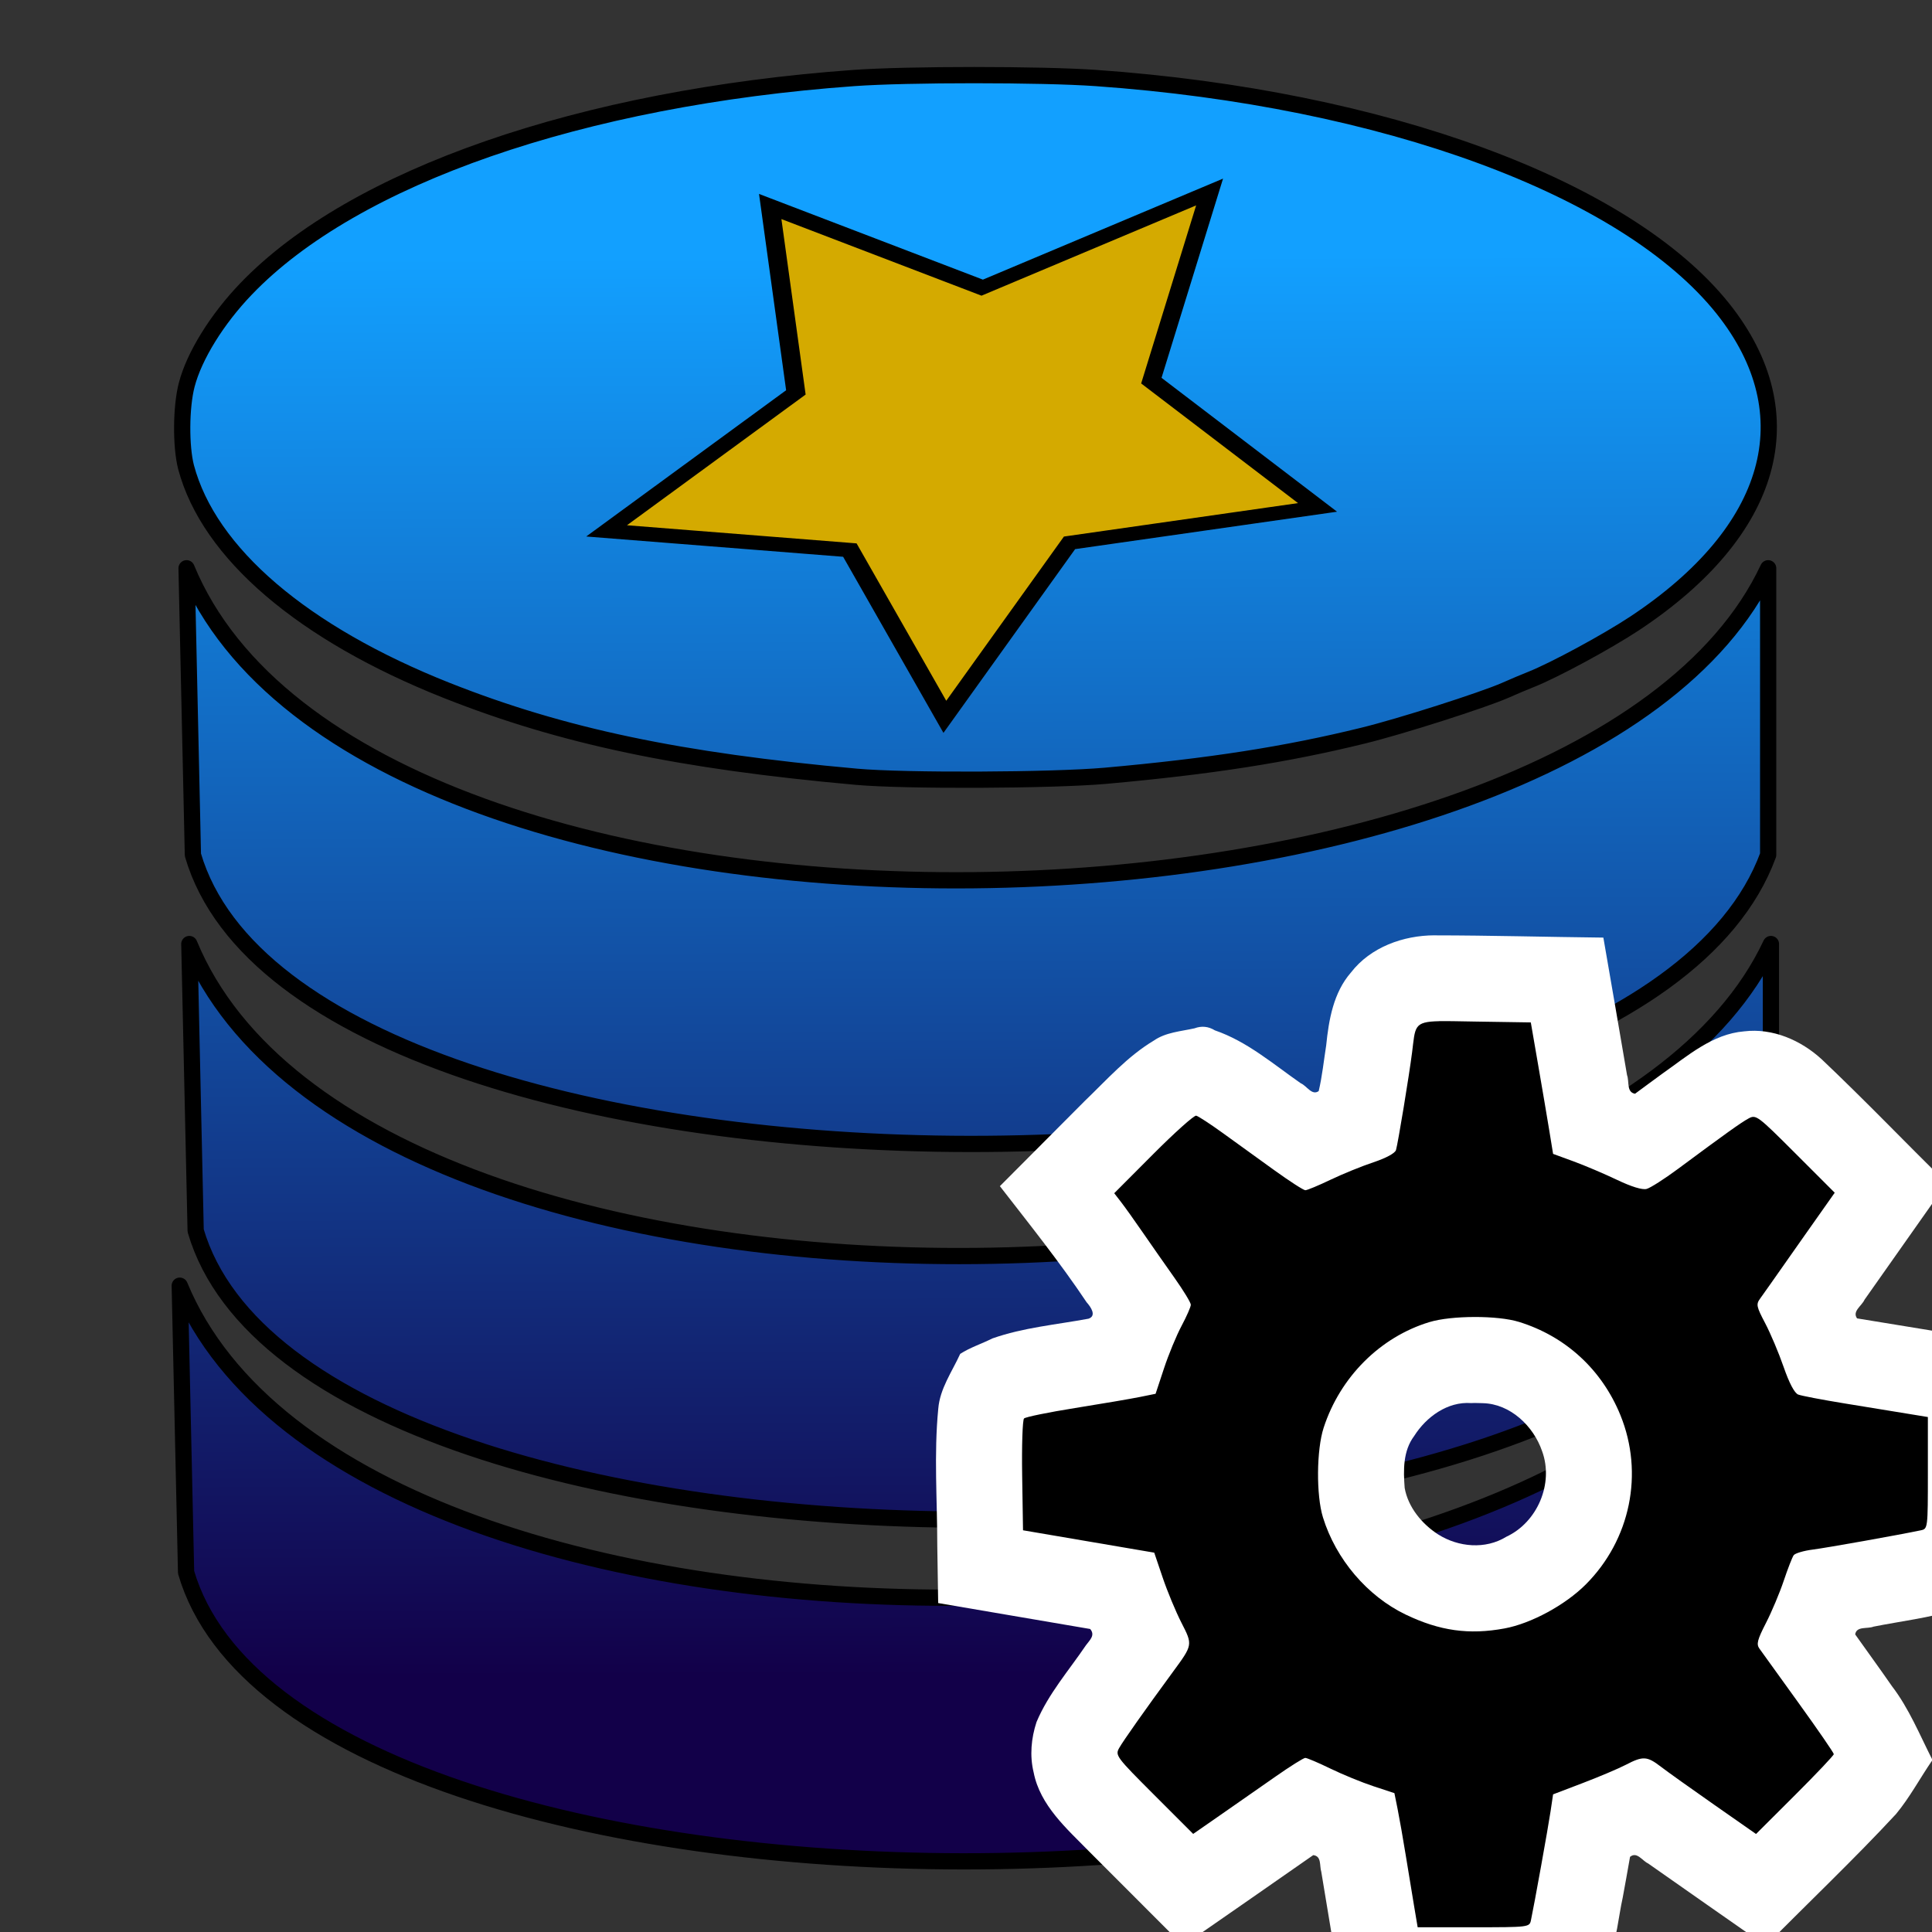 <?xml version="1.0" encoding="UTF-8" standalone="no"?>
<!-- Created with Inkscape (http://www.inkscape.org/) -->

<svg
   width="45"
   height="45"
   viewBox="0 0 11.906 11.906"
   version="1.1"
   id="svg5"
   xml:space="preserve"
   inkscape:version="1.3 (0e150ed6c4, 2023-07-21)"
   sodipodi:docname="sauvegardeHistoriqueEvaluation.svg"
   inkscape:export-filename="sauvegardehistoriqueevaluationmini.png"
   inkscape:export-xdpi="51.200001"
   inkscape:export-ydpi="51.200001"
   xmlns:inkscape="http://www.inkscape.org/namespaces/inkscape"
   xmlns:sodipodi="http://sodipodi.sourceforge.net/DTD/sodipodi-0.dtd"
   xmlns:xlink="http://www.w3.org/1999/xlink"
   xmlns="http://www.w3.org/2000/svg"
   xmlns:svg="http://www.w3.org/2000/svg"><rect x="0" y="0" width="11.906" height="11.906" fill="#333333" stroke="none"/><sodipodi:namedview
     id="namedview7"
     pagecolor="#ffffff"
     bordercolor="#666666"
     borderopacity="1.0"
     inkscape:showpageshadow="2"
     inkscape:pageopacity="0.0"
     inkscape:pagecheckerboard="0"
     inkscape:deskcolor="#d1d1d1"
     inkscape:document-units="mm"
     showgrid="false"
     inkscape:zoom="6.3757142"
     inkscape:cx="-2.9800583"
     inkscape:cy="24.311002"
     inkscape:window-width="1920"
     inkscape:window-height="1009"
     inkscape:window-x="-8"
     inkscape:window-y="-8"
     inkscape:window-maximized="1"
     inkscape:current-layer="g3" /><defs
     id="defs2"><linearGradient
       inkscape:collect="always"
       xlink:href="#linearGradient1534"
       id="linearGradient1536"
       x1="-28.895"
       y1="79.44"
       x2="-28.613"
       y2="168.68"
       gradientUnits="userSpaceOnUse"
       gradientTransform="matrix(0.098,0,0,0.098,82.931,72.849)" /><linearGradient
       inkscape:collect="always"
       id="linearGradient1534"><stop
         style="stop-color:#12a0ff;stop-opacity:1;"
         offset="0"
         id="stop1530" /><stop
         style="stop-color:#120049;stop-opacity:1;"
         offset="1"
         id="stop1532" /></linearGradient></defs><g
     inkscape:label="Calque 1"
     inkscape:groupmode="layer"
     id="layer1"><g
       id="g447"
       transform="matrix(0.073,0,0,0.073,7.154,-1.401)"
       style="stroke-width:13.708"><g
         id="g1"
         transform="translate(-266.225,81.915)"><path
           style="fill:#55ff99;stroke-width:13.708"
           d="m -39.604,79.546 c -15.353,-1.374 -25.508,-3.511 -35.496,-7.468 -12.502,-4.953 -20.627,-11.905 -22.617,-19.354 -0.475,-1.779 -0.452,-5.221 0.048,-7.154 0.647,-2.501 2.617,-5.684 5.148,-8.318 9.334,-9.715 29.075,-16.564 52.645,-18.263 4.63,-0.334 16.3,-0.332 21.042,0.004 24.911,1.764 45.957,9.513 54.317,20 7.283,9.137 4.437,19.264 -7.662,27.268 -2.43,1.607 -6.933,4.039 -8.951,4.835 -0.509,0.201 -1.527,0.631 -2.261,0.957 -1.932,0.857 -9.049,3.123 -12.338,3.93 -6.638,1.628 -13.2,2.648 -22.31,3.47 -4.63,0.418 -17.334,0.473 -21.564,0.095 z"
           id="path343" /><path
           style="fill:#00ff66;stroke-width:13.708"
           d="m -36.165,111.561 c -25.169,-1.187 -46.835,-8.296 -56.468,-18.527 -2.127,-2.259 -3.374,-4.116 -4.505,-6.708 l -0.808,-1.852 -0.055,-12.171 c -0.049,-10.848 -0.015,-12.024 0.316,-10.818 1.038,3.784 4.373,8.169 8.785,11.552 12.331,9.457 34.886,15.245 59.495,15.267 27.097,0.024 51.675,-7.04 62.874,-18.07 1.497,-1.474 3.655,-4.149 3.655,-4.53 0,-0.11 0.227,-0.518 0.504,-0.907 0.277,-0.389 0.711,-1.36 0.964,-2.158 0.253,-0.797 0.562,-1.563 0.687,-1.701 0.126,-0.14 0.226,4.613 0.226,10.699 0,9.238 -0.068,11.222 -0.432,12.687 -0.746,3 -2.393,5.814 -5.082,8.682 l -0.806,0.86 h -5.731 c -6.211,0 -7.746,0.225 -10.273,1.505 -2.1,1.064 -4.188,3.243 -5.351,5.583 -0.557,1.122 -1.039,2.081 -1.07,2.131 -0.031,0.05 -0.81,-0.204 -1.729,-0.566 -3.333,-1.311 -6.783,-1.162 -10.157,0.441 -1.592,0.756 -2.563,1.523 -5.33,4.207 l -3.383,3.283 -4.366,0.446 c -4.814,0.491 -12.93,0.967 -15.61,0.915 -0.946,-0.018 -3.803,-0.132 -6.35,-0.252 z"
           id="path341" /><path
           style="fill:#00d455;stroke-width:13.708"
           d="m -38.149,143.318 c -8.555,-0.58 -17.055,-1.784 -23.384,-3.312 -18.435,-4.451 -31.076,-12.015 -35.317,-21.134 -1.172,-2.519 -1.222,-3.152 -1.203,-15.215 0.01,-6.33 0.056,-11.39 0.103,-11.245 0.047,0.146 0.275,0.879 0.506,1.63 1.421,4.612 6.685,10.183 13.258,14.03 9.498,5.559 22.989,9.506 38.247,11.188 7.192,0.793 15.344,1.085 22.254,0.796 3.25,-0.136 6.535,-0.323 7.299,-0.416 l 1.389,-0.17 v 2.003 c 0,1.849 0.344,3.23 1.434,5.765 0.139,0.322 -0.001,0.476 -0.558,0.614 -1.419,0.35 -3.947,1.97 -5.291,3.392 -2.42,2.558 -3.522,5.582 -3.522,9.661 0,2.243 -0.034,2.387 -0.595,2.538 -0.827,0.222 -10.768,0.137 -14.618,-0.124 z"
           id="path339" /><path
           style="fill:#00aa44;stroke-width:13.708"
           d="m -37.752,175.204 c -0.509,-0.057 -3.188,-0.295 -5.953,-0.528 -13.44,-1.133 -27.342,-4.69 -36.72,-9.393 -5.161,-2.589 -8.595,-4.959 -11.794,-8.141 -2.32,-2.308 -3.74,-4.341 -4.911,-7.032 l -0.814,-1.871 -0.055,-12.171 c -0.05,-11.013 -0.019,-12.038 0.327,-10.777 0.429,1.565 0.835,2.417 2.098,4.39 8.579,13.412 36.254,22.572 67.613,22.381 l 5.159,-0.032 0.54,1.544 c 1.255,3.59 4.034,6.536 7.233,7.667 1.559,0.551 1.535,0.413 0.55,3.138 -0.858,2.373 -0.793,5.835 0.152,8.198 0.387,0.968 0.66,1.805 0.606,1.859 -0.506,0.506 -20.627,1.15 -24.03,0.768 z"
           id="path337" /><path
           id="path331"
           style="fill:#008000;stroke-width:13.708"
           d="m 23.921,106.447 c -2.167,0.045 -2.009,0.472 -2.282,2.619 -0.251,1.98 -1.194,7.7 -1.359,8.251 -0.081,0.269 -0.837,0.679 -1.908,1.035 -0.976,0.324 -2.604,0.987 -3.618,1.473 -1.015,0.486 -1.969,0.883 -2.122,0.883 -0.152,0 -1.346,-0.771 -2.653,-1.714 -1.307,-0.943 -3.244,-2.342 -4.306,-3.109 C 4.612,115.118 3.6,114.458 3.424,114.418 c -0.176,-0.04 -1.803,1.416 -3.617,3.235 l -3.297,3.307 0.568,0.733 c 0.313,0.404 1.142,1.565 1.842,2.581 0.701,1.016 1.899,2.73 2.663,3.81 0.764,1.079 1.389,2.106 1.389,2.283 0,0.176 -0.352,0.979 -0.781,1.784 -0.43,0.805 -1.099,2.424 -1.486,3.597 L 0,137.881 l -1.358,0.275 c -0.747,0.151 -3.192,0.568 -5.434,0.926 -2.242,0.358 -4.179,0.755 -4.306,0.882 -0.127,0.127 -0.198,2.3 -0.158,4.831 l 0.072,4.601 2.646,0.451 c 1.455,0.248 3.946,0.673 5.535,0.944 l 2.889,0.492 0.714,2.109 c 0.393,1.16 1.101,2.865 1.574,3.789 0.968,1.893 0.973,1.863 -0.721,4.172 -2.309,3.146 -4.193,5.815 -4.527,6.413 -0.346,0.619 -0.244,0.755 2.943,3.942 l 3.302,3.302 2.349,-1.631 c 1.292,-0.897 3.36,-2.34 4.597,-3.206 1.237,-0.866 2.367,-1.575 2.511,-1.575 0.144,-4.4e-4 1.097,0.405 2.117,0.901 1.02,0.496 2.652,1.165 3.628,1.487 l 1.774,0.585 0.273,1.358 c 0.15,0.747 0.457,2.489 0.681,3.871 0.224,1.382 0.542,3.317 0.707,4.299 l 0.3,1.786 h 4.715 c 4.675,0 4.716,-0.005 4.843,-0.595 0.267,-1.243 1.448,-7.801 1.653,-9.178 l 0.214,-1.438 2.514,-0.959 c 1.382,-0.527 3.015,-1.219 3.628,-1.538 1.442,-0.75 1.787,-0.731 2.949,0.162 0.53,0.408 2.554,1.853 4.497,3.21 l 3.533,2.468 3.28,-3.272 c 1.804,-1.8 3.28,-3.359 3.28,-3.465 0,-0.106 -1.339,-2.052 -2.977,-4.324 -1.637,-2.272 -3.122,-4.334 -3.3,-4.581 -0.268,-0.372 -0.172,-0.743 0.556,-2.162 0.484,-0.942 1.159,-2.547 1.5,-3.565 0.342,-1.019 0.718,-1.986 0.838,-2.149 0.119,-0.163 0.84,-0.377 1.601,-0.474 1.184,-0.151 7.287,-1.24 9.123,-1.627 0.59,-0.124 0.595,-0.164 0.595,-4.841 v -4.715 l -1.786,-0.292 c -0.982,-0.161 -3.334,-0.545 -5.226,-0.853 -1.892,-0.308 -3.66,-0.646 -3.928,-0.751 -0.312,-0.122 -0.756,-0.963 -1.23,-2.332 -0.408,-1.178 -1.108,-2.837 -1.556,-3.687 -0.741,-1.407 -0.779,-1.593 -0.421,-2.083 0.216,-0.296 0.598,-0.836 0.85,-1.199 0.252,-0.364 1.578,-2.251 2.948,-4.194 l 2.49,-3.532 -3.309,-3.309 c -3.21,-3.21 -3.329,-3.299 -3.966,-2.951 -0.645,0.352 -1.885,1.239 -5.963,4.262 -1.129,0.837 -2.312,1.592 -2.627,1.677 -0.366,0.099 -1.278,-0.181 -2.514,-0.77 -1.067,-0.509 -2.713,-1.209 -3.659,-1.555 l -1.72,-0.63 -0.322,-1.974 c -0.177,-1.085 -0.601,-3.581 -0.941,-5.545 l -0.617,-3.572 -4.687,-0.072 c -1.341,-0.021 -2.322,-0.049 -3.044,-0.034 z m 2.977,24.954 c 1.429,-0.003 2.85,0.134 3.753,0.413 3.938,1.216 6.999,4.03 8.562,7.87 1.996,4.905 0.847,10.51 -2.929,14.286 -1.737,1.737 -4.605,3.289 -6.849,3.705 h -5.17e-4 c -2.994,0.555 -5.477,0.206 -8.342,-1.172 -3.236,-1.556 -5.884,-4.669 -6.975,-8.2 -0.577,-1.866 -0.546,-5.7 0.06,-7.562 1.394,-4.279 4.771,-7.651 8.924,-8.911 0.932,-0.283 2.368,-0.426 3.796,-0.429 z" /><path
           style="fill:#ff0000;stroke:#800000;stroke-width:3.627px;stroke-linecap:butt;stroke-linejoin:miter;stroke-opacity:1"
           d="m 63.496,20.345 c -39.142,11.541 -77.112,35.079 -89.311,87.035 l 28.443,3.413 -49.491,29.012 -11.946,-58.023 15.928,18.203 C -28.478,47.466 21.473,26.871 64.065,20.345 Z"
           id="path349"
           sodipodi:nodetypes="cccccccc" /></g><g
         id="g3"
         transform="matrix(13.708,0,0,13.708,-1090.46,-1064.637)"><g
           id="g4"><path
             id="path482"
             style="fill:url(#linearGradient1536);fill-opacity:1;stroke:#000000;stroke-width:0.1;stroke-linecap:round;stroke-linejoin:round;stroke-opacity:1;stop-color:#000000"
             d="m 78.402,79.528 c -0.291,-5.6e-5 -0.58,0.006 -0.745,0.018 -1.675,0.121 -3.078,0.607 -3.741,1.298 -0.18,0.187 -0.32,0.414 -0.366,0.591 -0.036,0.137 -0.037,0.382 -0.004,0.508 0.141,0.529 0.719,1.023 1.607,1.375 0.71,0.281 1.431,0.433 2.522,0.531 0.301,0.027 1.203,0.023 1.532,-0.006 0.647,-0.058 1.114,-0.131 1.586,-0.247 0.234,-0.057 0.739,-0.219 0.876,-0.279 0.052,-0.023 0.125,-0.054 0.161,-0.068 0.143,-0.057 0.463,-0.23 0.636,-0.344 0.86,-0.569 1.062,-1.288 0.545,-1.938 -0.594,-0.745 -2.09,-1.296 -3.86,-1.421 -0.168,-0.012 -0.46,-0.018 -0.751,-0.018 z m -4.853,3.037 0.039,1.765 c 0.691,2.365 8.827,2.382 9.701,0 v -1.765 c -1.16,2.477 -8.648,2.646 -9.74,0 z m 0.017,2.314 0.039,1.765 c 0.691,2.365 8.827,2.382 9.701,0 v -1.765 c -1.16,2.477 -8.648,2.646 -9.74,0 z m -0.059,2.104 0.039,1.765 c 0.691,2.365 8.827,2.382 9.701,0 v -1.765 c -1.16,2.477 -8.648,2.646 -9.74,0 z" /><path
             sodipodi:type="star"
             style="font-variation-settings:normal;vector-effect:none;fill:#d4aa00;fill-opacity:1;fill-rule:evenodd;stroke:#000000;stroke-width:0.402;stroke-linecap:butt;stroke-linejoin:miter;stroke-miterlimit:4;stroke-dasharray:none;stroke-dashoffset:0;stroke-opacity:1;-inkscape-stroke:none;stop-color:#000000"
             id="path3"
             inkscape:flatsided="false"
             sodipodi:sides="5"
             sodipodi:cx="-98.100731"
             sodipodi:cy="-25.582302"
             sodipodi:r1="8.0950813"
             sodipodi:r2="4.0475407"
             sodipodi:arg1="0.8593372"
             sodipodi:arg2="1.4876557"
             inkscape:rounded="0"
             inkscape:randomized="0"
             d="m -92.815,-19.451 -4.949,-2.098 -4.534,2.888 0.466,-5.355 -4.148,-3.42 5.237,-1.212 1.971,-5.001 2.771,4.606 5.366,0.329 -3.525,4.059 z"
             transform="matrix(0.203,0.135,-0.2,0.171,93.17,99.336)" /></g><g
           id="g2"
           transform="matrix(0.073,0,0,0.073,79.639,78.031)"
           style="stroke-width:13.708"><path
             id="path2"
             style="fill:#ffffff;stroke-width:13.708"
             d="m 21.865,93.074 c -2.649,0.005 -5.409,0.996 -7.063,3.139 -1.475,1.693 -1.869,3.983 -2.088,6.148 -0.201,1.279 -0.34,2.625 -0.631,3.854 -0.576,0.41 -1.008,-0.452 -1.514,-0.66 -2.326,-1.62 -4.524,-3.531 -7.244,-4.463 -0.546,-0.335 -1.12,-0.396 -1.721,-0.172 -1.178,0.263 -2.424,0.333 -3.444,1.042 -2.217,1.329 -3.955,3.303 -5.806,5.08 -2.389,2.398 -4.778,4.795 -7.167,7.193 2.499,3.222 5.05,6.405 7.318,9.797 0.35,0.387 0.869,1.142 0.16,1.384 -2.709,0.502 -5.5,0.745 -8.109,1.664 -0.891,0.449 -1.904,0.773 -2.717,1.304 -0.691,1.514 -1.71,2.924 -1.85,4.626 -0.376,3.844 -0.082,7.715 -0.083,11.57 0.025,1.608 0.05,3.216 0.075,4.824 4.274,0.73 8.548,1.459 12.822,2.188 0.455,0.531 -0.04,0.939 -0.358,1.375 -1.437,2.122 -3.168,4.094 -4.167,6.474 -0.45,1.367 -0.586,2.844 -0.243,4.25 0.544,2.79 2.792,4.742 4.69,6.68 2.637,2.645 5.282,5.284 7.922,7.928 3.659,-2.541 7.322,-5.076 10.973,-7.629 0.725,0.077 0.518,0.888 0.681,1.408 0.647,3.981 1.326,7.956 1.993,11.934 5.015,-0.033 10.034,0.07 15.047,-0.062 1.995,-0.065 3.981,-0.771 5.464,-2.115 0.69,-0.734 1.35,-1.488 1.723,-2.437 0.718,-1.624 0.824,-3.446 1.206,-5.169 0.212,-1.137 0.412,-2.276 0.613,-3.415 0.583,-0.475 1.023,0.326 1.527,0.558 3.3,2.326 6.618,4.628 9.924,6.945 3.657,-3.711 7.447,-7.294 10.99,-11.116 1.169,-1.412 2.034,-3.05 3.072,-4.558 -1.078,-2.118 -1.973,-4.345 -3.43,-6.244 -1.01,-1.462 -2.068,-2.905 -3.09,-4.35 0.11,-0.721 1.026,-0.444 1.547,-0.655 2.313,-0.461 4.68,-0.735 6.936,-1.427 0.989,-0.442 1.87,-1.041 2.646,-1.796 0.733,-0.827 1.359,-1.775 1.7,-2.838 0.817,-2.514 0.468,-5.204 0.556,-7.803 10e-7,-3.328 0,-6.655 0,-9.983 -4.417,-0.722 -8.812,-1.431 -13.225,-2.158 -0.434,-0.599 0.4,-1.053 0.63,-1.577 2.307,-3.278 4.617,-6.554 6.925,-9.831 -3.517,-3.472 -6.943,-7.041 -10.53,-10.441 -1.753,-1.612 -4.144,-2.658 -6.551,-2.365 -2.679,0.216 -4.785,2.085 -6.895,3.564 -0.774,0.561 -1.54,1.133 -2.31,1.699 -0.737,-0.125 -0.473,-1.031 -0.675,-1.574 -0.654,-3.868 -1.332,-7.732 -1.997,-11.598 -4.745,-0.052 -9.49,-0.186 -14.234,-0.189 z m 4.055,39.469 c 2.322,0.046 4.287,1.933 5.01,4.053 0.997,2.721 -0.398,5.999 -3.02,7.215 -1.757,1.087 -4.046,0.884 -5.753,-0.198 -1.368,-0.882 -2.534,-2.292 -2.822,-3.922 -0.114,-1.491 -0.146,-3.113 0.797,-4.373 1.024,-1.619 2.819,-2.929 4.81,-2.783 0.326,-0.017 0.653,0.001 0.979,0.007 z" /><path
             id="path331-9"
             style="fill:#000000;stroke-width:13.708"
             d="m 22.244,100.318 c -2.167,0.045 -2.009,0.472 -2.282,2.619 -0.251,1.98 -1.194,7.7 -1.359,8.251 -0.081,0.269 -0.837,0.679 -1.908,1.035 -0.976,0.324 -2.604,0.987 -3.618,1.473 -1.015,0.486 -1.969,0.883 -2.122,0.883 -0.152,0 -1.346,-0.771 -2.653,-1.714 -1.307,-0.943 -3.244,-2.342 -4.306,-3.109 -1.061,-0.767 -2.073,-1.427 -2.249,-1.467 -0.176,-0.04 -1.803,1.416 -3.617,3.235 l -3.297,3.307 0.568,0.733 c 0.313,0.404 1.142,1.565 1.842,2.581 0.701,1.016 1.899,2.73 2.663,3.81 0.764,1.079 1.389,2.106 1.389,2.283 0,0.176 -0.352,0.979 -0.781,1.784 -0.43,0.805 -1.099,2.424 -1.486,3.597 l -0.705,2.132 -1.358,0.275 c -0.747,0.151 -3.192,0.568 -5.434,0.926 -2.242,0.358 -4.179,0.755 -4.306,0.882 -0.127,0.127 -0.198,2.3 -0.158,4.831 l 0.072,4.601 2.646,0.451 c 1.455,0.248 3.946,0.673 5.535,0.944 l 2.889,0.492 0.714,2.109 c 0.393,1.16 1.101,2.865 1.574,3.789 0.968,1.893 0.973,1.863 -0.721,4.172 -2.309,3.146 -4.193,5.815 -4.527,6.413 -0.346,0.619 -0.244,0.755 2.943,3.942 l 3.302,3.302 2.349,-1.631 c 1.292,-0.897 3.36,-2.34 4.597,-3.206 1.237,-0.866 2.367,-1.575 2.511,-1.575 0.144,-4.4e-4 1.097,0.405 2.117,0.901 1.02,0.496 2.652,1.165 3.628,1.487 l 1.774,0.585 0.273,1.358 c 0.15,0.747 0.457,2.489 0.681,3.871 0.224,1.382 0.542,3.317 0.707,4.299 l 0.3,1.786 h 4.715 c 4.675,0 4.716,-0.005 4.843,-0.595 0.267,-1.243 1.448,-7.801 1.653,-9.178 l 0.214,-1.438 2.514,-0.959 c 1.382,-0.527 3.015,-1.219 3.628,-1.538 1.442,-0.75 1.787,-0.731 2.949,0.162 0.53,0.408 2.554,1.853 4.497,3.21 l 3.533,2.468 3.28,-3.272 c 1.804,-1.8 3.28,-3.359 3.28,-3.465 0,-0.106 -1.339,-2.052 -2.977,-4.324 -1.637,-2.272 -3.122,-4.334 -3.3,-4.581 -0.268,-0.372 -0.172,-0.743 0.556,-2.162 0.484,-0.942 1.159,-2.547 1.5,-3.565 0.342,-1.019 0.718,-1.986 0.838,-2.149 0.119,-0.163 0.84,-0.377 1.601,-0.474 1.184,-0.151 7.287,-1.24 9.123,-1.627 0.59,-0.124 0.595,-0.164 0.595,-4.841 v -4.715 l -1.786,-0.292 c -0.982,-0.161 -3.334,-0.545 -5.226,-0.853 -1.892,-0.308 -3.66,-0.646 -3.928,-0.751 -0.312,-0.122 -0.756,-0.963 -1.23,-2.332 -0.408,-1.178 -1.108,-2.837 -1.556,-3.687 -0.741,-1.407 -0.779,-1.593 -0.421,-2.083 0.216,-0.296 0.598,-0.836 0.85,-1.199 0.252,-0.364 1.578,-2.251 2.948,-4.194 l 2.49,-3.532 -3.309,-3.309 c -3.21,-3.21 -3.329,-3.299 -3.966,-2.951 -0.645,0.352 -1.885,1.239 -5.963,4.262 -1.129,0.837 -2.312,1.592 -2.627,1.677 -0.366,0.099 -1.278,-0.181 -2.514,-0.77 -1.067,-0.509 -2.713,-1.209 -3.659,-1.555 l -1.72,-0.63 -0.322,-1.974 c -0.177,-1.085 -0.601,-3.581 -0.941,-5.545 l -0.617,-3.572 -4.687,-0.072 c -1.341,-0.021 -2.322,-0.049 -3.044,-0.034 z m 2.977,24.954 c 1.429,-0.003 2.85,0.134 3.753,0.413 3.938,1.216 6.999,4.03 8.562,7.87 1.996,4.905 0.847,10.51 -2.929,14.286 -1.737,1.737 -4.605,3.289 -6.849,3.705 h -5.1e-4 c -2.994,0.555 -5.477,0.206 -8.342,-1.172 -3.236,-1.556 -5.884,-4.669 -6.975,-8.2 -0.577,-1.866 -0.546,-5.7 0.06,-7.562 1.394,-4.279 4.771,-7.651 8.924,-8.911 0.932,-0.283 2.368,-0.426 3.796,-0.429 z" /></g></g></g></g></svg>
